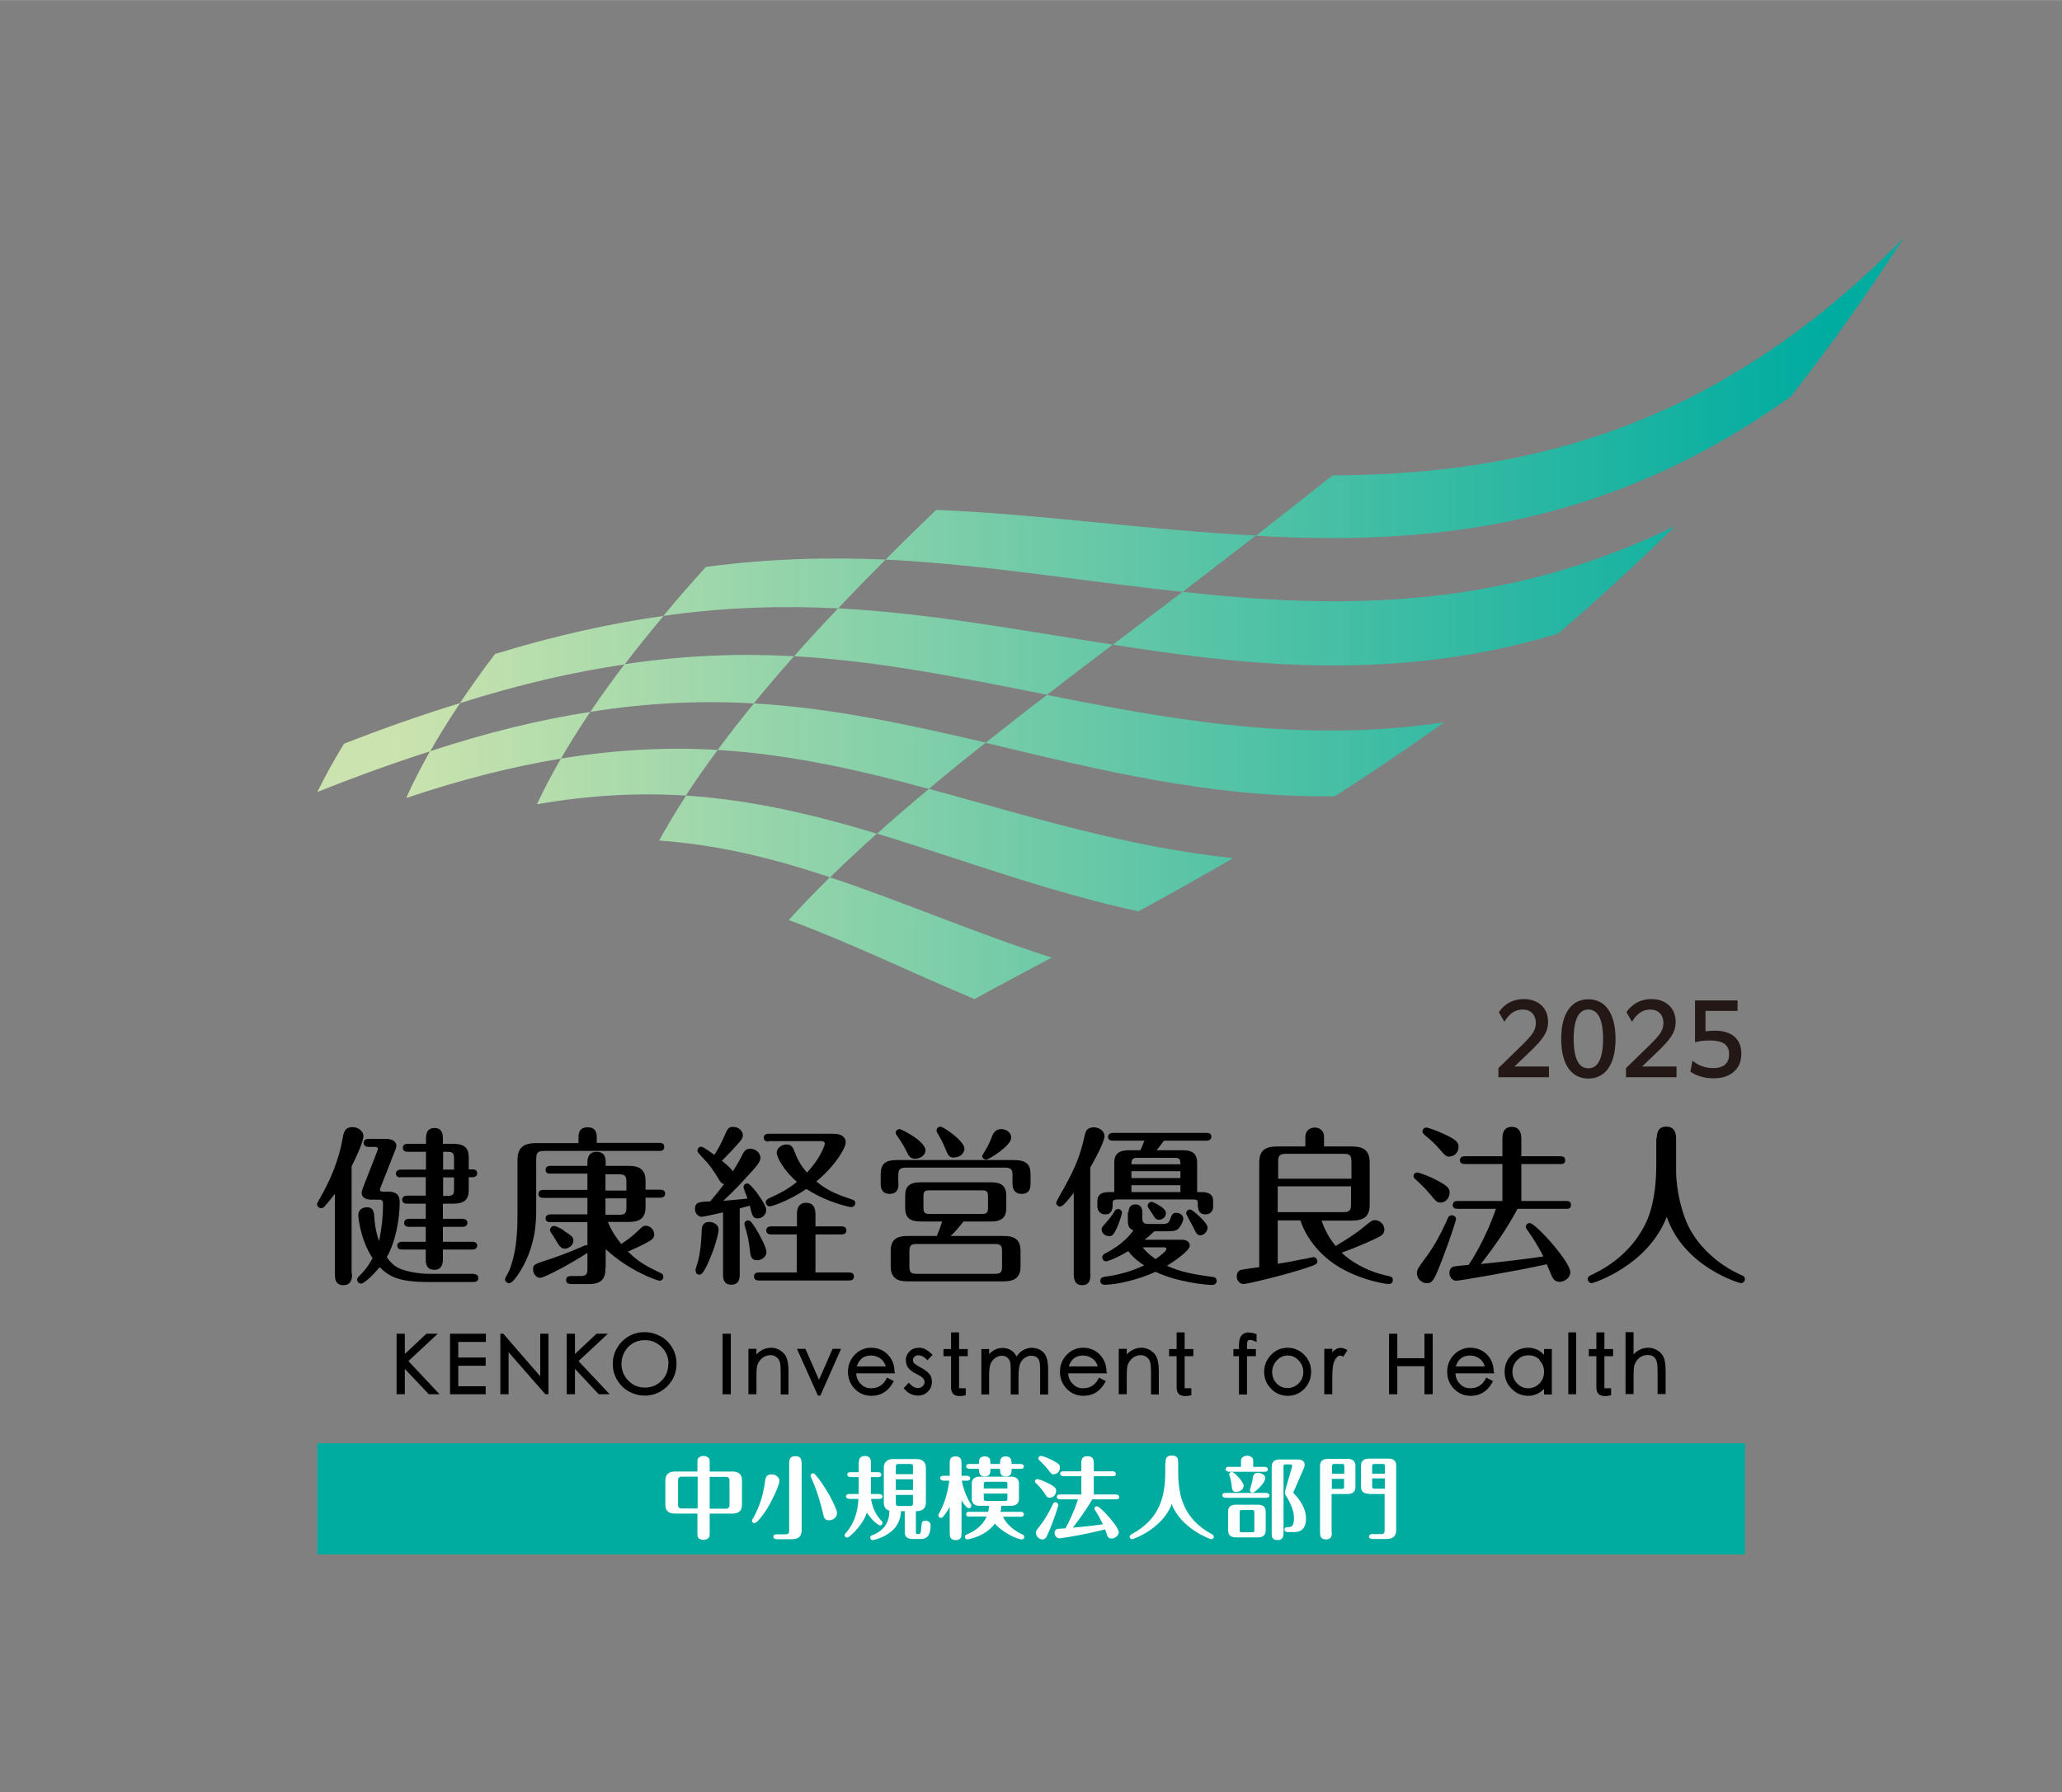 <?xml version="1.0" encoding="UTF-8"?>
<svg id="_レイヤー_2" data-name="レイヤー 2" xmlns="http://www.w3.org/2000/svg" width="32.67mm" height="28.4mm" xmlns:xlink="http://www.w3.org/1999/xlink" viewBox="0 0 92.6 80.49">
  <rect x="0" y="0" width="92.6" height="80.49" fill="#808080" stroke="none"/>
  <defs>
    <style>
      .cls-1 {
        fill: none;
      }

      .cls-2 {
        fill: #00aca0;
      }

      .cls-3 {
        fill: url(#linear-gradient);
      }

      .cls-4 {
        fill: #231815;
      }

      .cls-5 {
        fill: #fff;
      }
    </style>
    <linearGradient id="linear-gradient" x1="14.25" y1="27.78" x2="85.48" y2="27.78" gradientUnits="userSpaceOnUse">
      <stop offset=".05" stop-color="#cbe3ae"/>
      <stop offset=".95" stop-color="#00aca0"/>
    </linearGradient>
  </defs>
  <g id="_文字" data-name="文字">
    <g>
      <rect class="cls-1" width="92.6" height="80.49"/>
      <g>
        <path class="cls-3" d="M80.43,17.8c-8.29,5.94-16.34,6.7-24.03,6.26,1.12-.87,2.26-1.78,3.44-2.71,8.4-.05,17.11-1.94,25.64-10.66-1.67,2.59-3.36,4.95-5.05,7.11ZM56.4,24.05c-4.95-.25-9.61-.96-14.36-1.15-.78.75-1.54,1.49-2.27,2.23,4.46.22,8.78.97,13.34,1.45,1.07-.82,2.16-1.66,3.29-2.53ZM39.77,25.13c-2.57-.11-5.23-.05-8.07.33-.67.74-1.31,1.47-1.91,2.2,2.78-.4,5.36-.46,7.85-.34.68-.72,1.39-1.45,2.13-2.19ZM75.19,23.64c-7.79,3.79-15.11,3.71-22.08,2.94-1.08.81-2.12,1.6-3.13,2.37,6.28,1,12.85,1.66,19.98-.49,1.71-1.46,3.46-3.06,5.24-4.81ZM29.79,27.66c-2.33.33-4.82.87-7.56,1.71-.56.74-1.09,1.48-1.58,2.21,2.69-.85,5.13-1.41,7.4-1.74.55-.72,1.13-1.44,1.74-2.17ZM20.65,31.58c-1.63.5-3.36,1.1-5.2,1.82-.45.73-.85,1.46-1.2,2.17,1.8-.72,3.48-1.32,5.07-1.83.4-.71.85-1.43,1.34-2.16ZM49.98,28.95c-4.17-.64-8.17-1.41-12.34-1.63-.69.72-1.35,1.44-1.98,2.15,3.88.22,7.56.98,11.36,1.73.95-.73,1.93-1.48,2.95-2.25ZM35.66,29.47c-2.4-.13-4.9-.05-7.61.36-.55.72-1.06,1.43-1.54,2.14,2.63-.42,5.04-.51,7.34-.38.57-.7,1.18-1.41,1.81-2.12ZM64.84,32.44c-6.38.95-12.21-.11-17.82-1.23-.96.73-1.88,1.45-2.76,2.15,4.97,1.18,10.08,2.48,15.69,2.4,1.57-1.01,3.2-2.11,4.89-3.31ZM26.51,31.97c-2.2.34-4.58.91-7.2,1.77-.4.71-.76,1.41-1.07,2.1,2.53-.85,4.82-1.42,6.95-1.77.4-.69.84-1.39,1.32-2.1ZM44.27,33.35c-3.44-.8-6.82-1.55-10.41-1.76-.58.7-1.12,1.4-1.63,2.09,3.3.2,6.38.91,9.48,1.75.81-.68,1.66-1.37,2.55-2.07ZM32.23,33.68c-2.19-.13-4.5-.03-7.04.39-.4.69-.76,1.38-1.08,2.05,2.42-.42,4.62-.52,6.69-.39.44-.68.92-1.36,1.43-2.05ZM55.37,38.54c-4.85-.51-9.29-1.93-13.65-3.11-.82.68-1.6,1.35-2.33,2.01,3.8,1.15,7.61,2.6,11.74,3.49,1.35-.74,2.76-1.53,4.25-2.39ZM47.24,43.01c-3.46-1.11-6.7-2.52-9.97-3.61-.66.65-1.28,1.29-1.85,1.92,2.77,1.02,5.48,2.35,8.34,3.55,1.09-.6,2.25-1.21,3.48-1.87ZM39.38,37.44c-2.78-.84-5.57-1.51-8.57-1.71-.44.68-.84,1.35-1.21,2.02,2.71.19,5.22.83,7.68,1.65.66-.65,1.36-1.3,2.1-1.96Z"/>
        <g>
          <g>
            <g>
              <path d="M15.81,57.21c0,.15,0,.51-.39.51s-.38-.35-.38-.51v-3.59c-.25.32-.42.52-.47.57-.05.05-.08.07-.15.07-.09,0-.18-.08-.18-.17,0-.05.02-.07.08-.19.51-.87.9-1.8,1.07-2.79.04-.22.08-.49.44-.49.22,0,.49.15.49.41,0,.28-.45,1.2-.53,1.35v4.84ZM21.26,57.22c.08,0,.22.02.22.18,0,.16-.15.18-.22.18h-1.99c-1.24,0-1.75-.19-2.22-.67-.31.38-.71.74-.83.74-.11,0-.18-.08-.18-.17,0-.08.02-.1.12-.2.33-.32.5-.64.57-.77-.59-.92-.64-1.92-.64-1.94,0-.23.18-.35.4-.35.25,0,.3.2.31.35.02.33.06.69.22,1.17.12-.54.18-1.12.18-1.68,0-.17-.09-.18-.18-.18h-.33c-.45,0-.45-.26-.45-.31,0-.06.06-.23.12-.38l.57-1.46s.04-.1.04-.12c0-.1-.1-.1-.14-.1h-.28c-.07,0-.22-.02-.22-.18s.15-.18.22-.18h.8c.25,0,.45.11.45.31,0,.08-.05.2-.1.32l-.59,1.5c-.02.07-.05.11-.05.15,0,.09.11.09.15.09h.22c.45,0,.52.23.52.47,0,.78-.19,1.79-.58,2.47.18.28.42.47.7.56.45.15.91.19,1.14.19h2.09ZM18,52.88c-.08,0-.22-.02-.22-.17,0-.16.15-.18.22-.18h1.13v-.8h-.83c-.07,0-.21-.02-.21-.18s.15-.18.21-.18h.83v-.25c0-.1,0-.46.38-.46.32,0,.38.24.38.46v.25h.46c.57,0,.7.25.7.61v.54h.16c.07,0,.22.01.22.17s-.15.18-.22.18h-.16v.58c0,.41-.18.61-.7.61h-.46v.68h.88c.07,0,.22.02.22.18,0,.16-.15.18-.22.18h-.88v.67h1.32c.07,0,.22.02.22.17,0,.16-.15.18-.22.18h-1.32v.44c0,.19-.05.47-.38.47-.38,0-.39-.32-.39-.47v-.44h-1.07c-.08,0-.21-.02-.21-.17,0-.16.15-.18.21-.18h1.07v-.67h-.76c-.07,0-.21-.02-.21-.18,0-.16.15-.18.21-.18h.76v-.68h-.84c-.07,0-.22-.02-.22-.18,0-.16.15-.18.22-.18h.84v-.83h-1.13ZM20.39,52.53v-.48c0-.25-.04-.32-.31-.32h-.18v.8h.49ZM19.9,52.88v.83h.18c.28,0,.31-.07.31-.32v-.51h-.49Z"/>
              <path d="M25.98,51.33v-.21c0-.18,0-.49.41-.49s.41.32.41.49v.21h2.81c.06,0,.22,0,.22.18s-.15.18-.22.18h-5.15c-.31,0-.38.07-.38.38v2.3c0,.51-.03,1.74-.84,2.91-.1.14-.25.35-.38.35-.09,0-.18-.08-.18-.17,0-.04.02-.08.04-.11.11-.21.18-.33.25-.57.17-.54.27-1.17.27-2.24v-2.45c0-.51.24-.75.82-.75h1.9ZM27.19,56.96c0,.45-.16.71-.74.71h-.79c-.06,0-.24,0-.24-.18s.17-.18.24-.18h.39c.28,0,.33-.08.33-.33v-.71c-.7.46-1.93,1.12-2.12,1.12s-.32-.19-.32-.38c0-.2.04-.23.54-.39.38-.12.97-.33,1.57-.59.05-.02.23-.11.27-.11.02,0,.04,0,.06.02v-1.05h-1.67c-.07,0-.21-.02-.21-.17s.15-.18.21-.18h1.67v-.74h-1.98c-.08,0-.22-.02-.22-.18,0-.16.15-.18.22-.18h1.98v-.73h-1.67c-.07,0-.21-.01-.21-.17,0-.16.15-.18.21-.18h1.67v-.14c0-.11,0-.49.41-.49s.41.34.41.49v.14h1.03c.54,0,.76.21.76.68v.39h.66c.08,0,.22.02.22.18s-.15.18-.22.18h-.66v.41c0,.53-.28.68-.76.68h-.93c.13.35.41.77.6.99.31-.2.54-.39.75-.59.21-.21.25-.23.35-.23.19,0,.38.17.38.39,0,.11-.05.19-.14.25-.23.17-.88.45-1.04.52.43.42.72.61,1.44.95.05.02.15.07.15.18,0,.11-.08.18-.17.18-.1,0-1.38-.44-2.42-1.42v.83ZM25.32,55.28c.34.21.43.28.43.44,0,.22-.23.36-.38.36-.19,0-.25-.11-.47-.48-.02-.05-.15-.22-.18-.28-.01-.03-.02-.06-.02-.08,0-.08.08-.18.18-.18.11,0,.34.14.46.21ZM27.19,53.47h.94v-.39c0-.25-.05-.34-.33-.34h-.61v.73ZM27.19,54.56h.61c.28,0,.33-.08.33-.33v-.41h-.94v.74Z"/>
              <path d="M32.47,54.45c-.13.03-.87.2-.96.2-.15,0-.3-.15-.3-.35,0-.32.22-.33.68-.34.18-.21.45-.54.63-.78-.09-.02-.14-.05-.23-.2-.31-.5-.38-.61-.69-.94-.25-.27-.28-.3-.28-.36,0-.1.08-.18.17-.18s.47.28.59.37c.27-.42.37-.68.41-.76.18-.41.21-.5.44-.5s.43.18.43.37c0,.15-.05.21-.51.71-.14.15-.35.36-.43.44.19.16.42.35.49.48.13-.21.26-.41.41-.71.07-.15.15-.31.37-.31.25,0,.46.2.46.41,0,.19-.2.41-.57.81-.52.58-.83.87-1.1,1.12.29-.02.87-.07,1.09-.1-.03-.08-.18-.46-.18-.51,0-.09.07-.17.17-.17s.31.27.4.38c.03.05.45.59.45.81s-.19.38-.38.38c-.22,0-.25-.12-.36-.57-.06.02-.38.1-.45.12v2.95c0,.14,0,.48-.38.48s-.37-.35-.37-.48v-2.79ZM31.23,57.07c0-.08.12-.41.13-.48.11-.48.13-.84.15-1.27,0-.17.01-.44.35-.44.12,0,.41.08.41.35,0,.16-.16.82-.49,1.53-.08.18-.23.49-.37.49-.11,0-.17-.09-.17-.17ZM33.67,56.1c-.04-.33-.09-.6-.17-.86,0-.02-.07-.22-.07-.27,0-.08.07-.16.17-.16.11,0,.18.13.35.38.15.24.47.84.47,1.04,0,.24-.25.37-.41.37-.29,0-.31-.2-.34-.5ZM35.79,55.44h-1.17c-.07,0-.21-.02-.21-.18s.15-.18.21-.18h1.17v-.54c0-.13,0-.52.41-.52s.42.38.42.52v.54h1.17c.08,0,.22.02.22.18s-.14.18-.22.18h-1.17v1.71h1.51c.08,0,.22.02.22.18s-.14.18-.22.18h-4.06c-.07,0-.21-.02-.21-.18,0-.17.15-.18.21-.18h1.71v-1.71ZM34.51,51.27c-.07,0-.21-.02-.21-.17,0-.17.15-.18.21-.18h2.94c.31,0,.53.14.53.38,0,.28-.52,1.11-1.32,1.76.53.45,1.06.63,1.6.81.11.04.15.07.15.16,0,.1-.08.18-.17.18-.04,0-.08,0-.16-.02-.94-.23-1.53-.58-1.87-.79-.76.52-1.53.78-1.65.78-.09,0-.17-.08-.17-.18,0-.11.08-.15.14-.18.54-.25.81-.38,1.26-.74-.56-.47-.91-1.1-.91-1.31s.23-.37.44-.37c.24,0,.3.15.38.37.18.48.42.76.54.89.6-.63.8-1.23.8-1.29,0-.08-.06-.12-.15-.12h-2.38Z"/>
              <path d="M40.35,53.14c0,.15,0,.48-.4.48s-.4-.36-.4-.48v-.4c0-.49.23-.64.74-.64h5.24c.55,0,.75.19.75.64v.4c0,.15,0,.48-.4.48s-.41-.35-.41-.48v-.34c0-.28-.06-.36-.36-.36h-4.41c-.29,0-.36.08-.36.36v.34ZM43.27,54.86c-.25.31-.41.5-.58.65h2.38c.48,0,.76.15.76.68v.68c0,.47-.22.68-.76.68h-4.31c-.48,0-.76-.16-.76-.68v-.68c0-.48.22-.68.76-.68h1.31c.11-.25.21-.55.24-.65h-.96c-.48,0-.7-.16-.7-.61v-.54c0-.41.17-.61.7-.61h3.14c.47,0,.7.15.7.61v.54c0,.39-.16.61-.7.61h-1.23ZM41.1,52.04c-.23,0-.29-.13-.4-.35-.07-.14-.18-.35-.38-.63-.08-.11-.1-.15-.1-.18,0-.1.09-.17.18-.17s1.16.55,1.16.95c0,.24-.25.38-.46.38ZM45,56.2c0-.25-.05-.33-.33-.33h-3.5c-.28,0-.33.08-.33.33v.68c0,.25.05.33.33.33h3.5c.28,0,.33-.08.33-.33v-.68ZM44.37,53.75c0-.24-.05-.29-.29-.29h-2.32c-.25,0-.29.05-.29.29v.47c0,.25.05.3.29.3h2.32c.25,0,.29-.05.29-.3v-.47ZM42.85,51.99c-.24,0-.27-.09-.43-.48-.11-.27-.22-.44-.32-.62-.04-.06-.04-.09-.04-.12,0-.1.08-.17.18-.17.11,0,1.07.63,1.07.99,0,.19-.18.39-.45.39ZM45.41,51.1c0,.35-.99.98-1.12.98-.09,0-.18-.07-.18-.16,0-.03.05-.1.13-.24.16-.26.25-.47.32-.67.1-.25.28-.3.4-.3.24,0,.45.16.45.38Z"/>
              <path d="M48.97,57.21c0,.18,0,.51-.37.51s-.38-.34-.38-.51v-3.64c-.22.28-.48.62-.61.62-.09,0-.18-.08-.18-.17,0-.06.35-.65.41-.77.45-.83.68-1.37.87-2.25.03-.14.08-.37.41-.37.22,0,.48.15.48.39,0,.27-.44,1.07-.64,1.42v4.77ZM53.11,51.66c.39,0,.65.11.65.56v1.32h.19c.2,0,.53.02.53.41v.23c0,.27-.19.36-.34.36-.35,0-.35-.3-.35-.51,0-.13-.04-.16-.24-.16h-3.33c-.1,0-.25,0-.25.12,0,.25,0,.55-.34.55-.19,0-.35-.13-.35-.36v-.23c0-.41.37-.41.53-.41h.23v-1.32c0-.45.27-.56.65-.56h.52c.07-.14.15-.35.18-.43h-1.42c-.07,0-.21-.02-.21-.17s.15-.18.21-.18h4.22c.08,0,.21.02.21.17,0,.16-.15.18-.21.18h-1.92c-.22.3-.25.33-.33.43h1.15ZM50.68,54.45c0-.2.09-.36.31-.36s.31.16.31.36v.23c0,.22.04.29.29.29h.65c.18,0,.25-.05.3-.19.08-.23.12-.31.29-.31.14,0,.31.1.31.26,0,.11-.09.29-.2.43-.09.11-.22.14-.5.14h-.6c-.25.23-.31.28-.44.38h1.67c.22,0,.36.09.36.27,0,.22-.71.71-1.03.9.69.3,1.2.38,2.05.5.05,0,.19.02.19.18,0,.1-.08.18-.2.18-.31,0-1.57-.13-2.55-.59-.64.3-1.64.58-2.29.58-.15,0-.19-.11-.19-.18,0-.11.08-.16.2-.18.64-.08,1.2-.24,1.77-.51-.18-.12-.46-.3-.71-.64-.58.35-.95.46-1,.46-.09,0-.17-.08-.17-.18,0-.08.07-.15.1-.16.72-.36,1.08-.75,1.3-1.05-.25-.09-.25-.3-.25-.46v-.35ZM50.38,54.48c0,.07-.1.39-.22.66-.12.26-.19.38-.35.38s-.34-.12-.34-.31c0-.08.05-.13.26-.37.14-.16.23-.28.33-.45.03-.05.08-.09.15-.09.12,0,.18.1.18.18ZM53.01,52.29c0-.25-.05-.29-.29-.29h-1.62c-.23,0-.29.05-.29.29h2.2ZM53.01,52.91v-.31h-2.2v.31h2.2ZM53.01,53.54v-.31h-2.2v.31h2.2ZM51.31,56.01c.1.14.26.31.58.54.18-.12.49-.36.49-.45,0-.08-.08-.08-.12-.08h-.96ZM51.72,53.97s.64.25.64.51c0,.18-.15.3-.31.3-.14,0-.17-.05-.31-.28-.02-.04-.13-.19-.16-.24-.02-.03-.04-.07-.04-.11,0-.1.09-.17.18-.17ZM54.23,55.13c0,.19-.17.35-.33.35-.14,0-.18-.08-.34-.42-.05-.09-.29-.51-.29-.56,0-.09.06-.18.18-.18.1,0,.78.59.78.81Z"/>
              <path d="M59.34,54.79c.08.24.24.68.64,1.17.56-.33,1.02-.64,1.26-.85.31-.26.39-.31.5-.31.24,0,.43.2.43.42s-.15.29-.44.43c-.57.27-1.18.5-1.48.61.35.35,1.13.86,2.12,1.05.11.02.18.07.18.18,0,.08-.05.18-.18.18-.15,0-1.07-.15-1.96-.61-1.07-.54-1.76-1.46-2.01-2.25h-1.02v1.95c.32-.05.87-.15,1.09-.2.05,0,.48-.1.52-.1.08,0,.17.08.17.18,0,.13-.05.15-.48.3-.92.31-2.67.73-2.84.73-.15,0-.3-.15-.3-.34,0-.11.04-.26.2-.3.1-.02.57-.09.81-.12v-4.69c0-.53.24-.73.8-.73h1.27v-.41c0-.41.35-.44.42-.44.24,0,.42.16.42.41v.44h1.24c.51,0,.81.15.81.73v1.88c0,.53-.25.72-.81.72h-1.37ZM57.39,52.94h3.3v-.76c0-.29-.07-.36-.35-.36h-2.58c-.29,0-.36.07-.36.36v.76ZM60.68,53.28h-3.3v1.16h2.94c.28,0,.35-.07.35-.36v-.8Z"/>
              <path d="M64.69,54.01c-.14,0-.18-.02-.5-.41-.15-.19-.41-.44-.64-.65-.04-.03-.07-.08-.07-.13,0-.08.05-.16.17-.16.08,0,.44.14.68.25.64.31.77.45.77.64,0,.29-.21.46-.41.46ZM65.39,54.74c0,.08-.32,1.04-.61,1.79-.38.99-.45,1.1-.71,1.1-.24,0-.44-.22-.44-.44,0-.17.05-.24.42-.74.4-.54.71-1.15.98-1.76.03-.07.09-.11.17-.11.08,0,.19.07.19.17ZM65.1,51.95c-.16,0-.23-.08-.48-.37-.18-.22-.44-.44-.66-.62-.03-.03-.08-.08-.08-.14,0-.11.09-.18.17-.18s.48.14.86.32c.48.23.59.35.59.54,0,.28-.2.44-.41.44ZM65.45,54.29c-.08,0-.21-.02-.21-.17,0-.16.15-.18.21-.18h2.02v-1.66h-1.69c-.08,0-.22-.02-.22-.17,0-.16.15-.18.22-.18h1.69v-.78c0-.13,0-.54.42-.54s.43.4.43.54v.78h1.75c.06,0,.22,0,.22.18s-.15.17-.22.17h-1.75v1.66h2.02c.06,0,.21,0,.21.18s-.15.17-.21.17h-2.19c-.47.88-1.04,1.7-1.65,2.48,1.13-.12,1.77-.19,2.81-.34-.31-.61-.63-1.06-.71-1.17-.07-.1-.08-.12-.08-.16,0-.09.08-.17.18-.17.25,0,1.82,1.73,1.82,2.21,0,.25-.26.43-.48.43-.18,0-.28-.11-.34-.23-.04-.09-.2-.47-.24-.56-1.23.28-3.9.74-4.06.74-.18,0-.31-.16-.31-.35,0-.17.11-.28.21-.29.1-.02.43-.05.65-.07.09-.12.74-1.1,1.23-2.52h-1.75Z"/>
              <path d="M74.4,51.14c0-.24.05-.54.43-.54.34,0,.44.24.44.54v1.44c0,.85.25,2,.69,2.75.39.65,1.12,1.43,2.2,1.92.12.05.2.08.2.2,0,.11-.1.18-.18.18-.05,0-2.55-.71-3.33-2.98-.86,2.21-3.3,2.98-3.37,2.98-.08,0-.18-.08-.18-.18,0-.12.08-.15.21-.21.74-.35,1.71-1,2.32-2.15.13-.25.55-1.03.55-2.79v-1.17Z"/>
            </g>
            <g>
              <polygon points="19.66 59.9 19.15 59.9 18.18 60.81 18.18 59.9 17.81 59.9 17.81 62.62 18.18 62.62 18.18 61.48 19.24 62.6 19.25 62.62 19.74 62.62 18.34 61.13 19.66 59.9"/>
              <polygon points="20.21 62.62 21.81 62.62 21.81 62.26 20.58 62.26 20.58 61.34 21.81 61.34 21.81 60.97 20.58 60.97 20.58 60.27 21.82 60.27 21.82 59.9 20.21 59.9 20.21 62.62"/>
              <polygon points="24.26 61.81 22.6 59.9 22.47 59.9 22.47 62.62 22.84 62.62 22.84 60.73 24.49 62.62 24.63 62.62 24.63 59.9 24.26 59.9 24.26 61.81"/>
              <polygon points="27.3 59.9 26.79 59.9 25.82 60.81 25.82 59.9 25.45 59.9 25.45 62.62 25.82 62.62 25.82 61.48 26.87 62.6 26.89 62.62 27.38 62.62 25.98 61.13 27.3 59.9"/>
              <path d="M29.67,60.02c-.22-.12-.46-.19-.72-.19s-.5.06-.72.19c-.22.13-.39.3-.52.52-.13.22-.19.46-.19.72s.06.49.19.71c.13.22.3.39.52.52.22.12.46.19.72.19s.5-.06.72-.19c.22-.13.39-.3.52-.52.13-.22.19-.46.19-.72s-.06-.5-.19-.72c-.13-.22-.3-.39-.53-.52ZM30.01,61.26c0,.31-.1.56-.31.76-.2.2-.45.3-.74.3s-.54-.1-.74-.31c-.2-.2-.31-.46-.31-.75s.1-.55.3-.76c.2-.21.45-.31.75-.31s.54.1.75.31c.21.2.31.46.31.76Z"/>
              <rect x="32.45" y="59.9" width=".37" height="2.72"/>
              <path d="M35.06,60.66c-.13-.08-.27-.13-.42-.13-.26,0-.48.1-.67.3v-.25h-.36v2.04h.36v-.76c0-.26.01-.43.03-.51.02-.08.06-.16.12-.24.06-.08.13-.14.21-.18.17-.09.35-.08.47-.02.06.03.1.06.14.11.04.05.07.11.09.19.02.08.03.23.03.45v.97h.35v-1.05c0-.25-.03-.45-.08-.58-.05-.14-.14-.25-.27-.33Z"/>
              <polygon points="36.78 61.97 36.17 60.58 35.79 60.58 36.73 62.68 36.84 62.68 37.77 60.58 37.39 60.58 36.78 61.97"/>
              <path d="M40.17,61.63c0-.34-.11-.6-.31-.8-.2-.2-.45-.3-.74-.3s-.54.11-.74.32c-.2.21-.3.47-.3.76s.1.55.3.76c.2.21.45.32.76.32.43,0,.75-.21.97-.61l.03-.05-.31-.16-.02.05c-.15.29-.38.43-.69.43-.19,0-.34-.06-.47-.2-.12-.12-.19-.28-.2-.47h1.74v-.05ZM38.48,61.36c.11-.33.32-.48.64-.48.16,0,.31.05.44.15.11.09.18.2.22.34h-1.3Z"/>
              <path d="M41.26,60.87c.11,0,.23.06.35.18l.04.04.23-.24-.04-.04c-.19-.18-.37-.28-.55-.28s-.33.05-.44.16c-.11.11-.17.24-.17.39s.04.27.12.37c.08.09.19.18.34.25.14.07.24.13.3.19.05.05.08.11.08.18s-.03.14-.09.19c-.06.06-.13.08-.22.08-.12,0-.25-.07-.36-.2l-.04-.04-.23.25.03.03c.08.09.17.17.27.22.11.05.22.08.34.08.18,0,.33-.06.45-.18.12-.12.18-.27.18-.45,0-.14-.04-.26-.13-.36-.08-.09-.2-.18-.35-.26-.14-.07-.24-.14-.3-.19-.05-.04-.07-.1-.07-.16s.02-.11.07-.15c.05-.04.1-.06.17-.06Z"/>
              <path d="M43.07,59.84h-.36v.75h-.34v.32h.34v1.4c0,.13.03.22.09.29.06.06.15.1.28.1.06,0,.15,0,.25-.03h.04v-.32h-.2c-.07,0-.09,0-.1,0,0,0,0-.02,0-.08v-1.36h.39v-.32h-.39v-.75Z"/>
              <path d="M46.37,60.53c-.17,0-.32.04-.46.13-.1.07-.19.15-.26.27-.05-.11-.12-.2-.21-.26-.12-.09-.26-.13-.41-.13-.24,0-.44.09-.61.28v-.23h-.35v2.04h.35v-.87c0-.26.03-.44.08-.54.05-.1.12-.18.21-.24.09-.06.18-.09.28-.09s.18.03.24.08c.07.05.11.12.13.19.02.08.03.23.03.43v1.04h.35v-.81c0-.24.02-.43.06-.54.04-.11.1-.21.2-.28.1-.07.2-.11.3-.11s.19.02.26.07c.06.05.1.11.12.18.02.08.03.21.03.38v1.11h.36v-1.11c0-.39-.07-.64-.21-.78-.14-.13-.3-.2-.47-.2Z"/>
              <path d="M49.69,61.63c0-.34-.11-.6-.31-.8-.2-.2-.45-.3-.74-.3s-.54.11-.74.32c-.2.21-.3.47-.3.76s.1.55.3.76c.2.21.45.32.76.32.43,0,.75-.21.97-.61l.03-.05-.31-.16-.02.05c-.15.29-.38.43-.69.43-.19,0-.34-.06-.47-.2-.12-.12-.19-.28-.2-.47h1.74v-.05ZM48,61.36c.11-.33.32-.48.64-.48.16,0,.31.05.44.15.11.09.18.2.22.34h-1.3Z"/>
              <path d="M51.69,60.66c-.13-.08-.27-.13-.42-.13-.26,0-.48.1-.67.3v-.25h-.36v2.04h.36v-.76c0-.26.01-.43.03-.51.02-.08.06-.16.12-.24.06-.08.13-.14.21-.18.17-.09.35-.08.47-.02.06.03.1.06.14.11.04.05.07.11.09.19.02.08.03.23.03.45v.97h.35v-1.05c0-.25-.03-.45-.08-.58-.05-.14-.14-.25-.27-.33Z"/>
              <path d="M53.2,59.84h-.36v.75h-.34v.32h.34v1.4c0,.13.03.22.09.29.06.06.15.1.28.1.06,0,.15,0,.25-.03h.04v-.32h-.2c-.07,0-.09,0-.1,0,0,0,0-.02,0-.08v-1.36h.39v-.32h-.39v-.75Z"/>
              <path d="M56.09,59.84c-.15,0-.26.05-.34.14-.07.09-.11.23-.11.41v.2h-.25v.32h.25v1.72h.36v-1.72h.4v-.32h-.4v-.16c0-.12.02-.18.03-.21,0-.01.02-.04.1-.04.07,0,.14.02.23.06l.07.03v-.36h-.04c-.12-.05-.22-.06-.31-.06Z"/>
              <path d="M57.83,60.53c-.29,0-.55.11-.75.32-.2.21-.31.47-.31.76s.1.55.31.76c.2.21.46.32.75.32s.55-.11.75-.32c.2-.21.3-.47.3-.76s-.1-.55-.31-.76c-.2-.21-.46-.32-.75-.32ZM57.83,60.88c.19,0,.35.07.49.22.14.15.21.32.21.52s-.07.37-.21.51c-.14.14-.3.21-.5.21s-.36-.07-.49-.21c-.13-.14-.2-.31-.2-.51s.07-.37.21-.52c.14-.15.3-.22.49-.22Z"/>
              <path d="M59.94,60.62s-.07.07-.11.12v-.16h-.36v2.04h.36v-.71c0-.32.02-.54.05-.65.03-.11.07-.21.14-.28.08-.1.17-.12.26-.07l.04.03.19-.3-.05-.03c-.18-.1-.37-.1-.51.02Z"/>
              <polygon points="63.97 61 62.75 61 62.75 59.9 62.38 59.9 62.38 62.62 62.75 62.62 62.75 61.36 63.97 61.36 63.97 62.62 64.34 62.62 64.34 59.9 63.97 59.9 63.97 61"/>
              <path d="M67.08,61.63c0-.34-.11-.6-.31-.8-.2-.2-.45-.3-.74-.3s-.54.11-.74.32c-.2.21-.3.47-.3.76s.1.55.3.76c.2.21.45.32.76.32.43,0,.75-.21.97-.61l.03-.05-.31-.16-.02.05c-.15.29-.38.43-.69.43-.19,0-.34-.06-.47-.2-.12-.12-.19-.28-.2-.47h1.74v-.05ZM65.38,61.36c.11-.33.32-.48.64-.48.16,0,.31.05.44.15.11.09.18.2.22.34h-1.3Z"/>
              <path d="M69.33,60.84c-.19-.21-.43-.31-.71-.31s-.54.11-.74.32c-.21.21-.31.46-.31.76s.1.55.31.76c.2.21.46.32.76.32.26,0,.5-.11.7-.31v.25h.35v-2.04h-.35v.26ZM69.13,61.09c.14.14.21.31.21.52s-.07.39-.21.53c-.14.14-.31.21-.5.21s-.36-.07-.5-.22c-.14-.14-.21-.32-.21-.52s.07-.37.21-.52c.14-.15.3-.22.51-.22s.37.07.51.21Z"/>
              <rect x="70.43" y="59.84" width=".35" height="2.78"/>
              <path d="M72.05,59.84h-.36v.75h-.34v.32h.34v1.4c0,.13.03.22.09.29.06.06.15.1.28.1.06,0,.15,0,.25-.03h.04v-.32h-.2c-.07,0-.09,0-.1,0,0,0,0-.02,0-.08v-1.36h.39v-.32h-.39v-.75Z"/>
              <path d="M74.72,60.99c-.05-.14-.14-.25-.27-.33-.13-.08-.27-.13-.42-.13-.26,0-.48.1-.67.3v-1h-.36v2.78h.36v-.76c0-.26.01-.43.03-.51.02-.08.06-.16.12-.24.06-.08.13-.14.21-.18.16-.08.36-.08.49-.02.06.03.11.08.14.14.04.06.06.13.07.2.01.07.02.21.02.4v.97h.36v-1.05c0-.25-.03-.45-.08-.58Z"/>
            </g>
            <g>
              <rect class="cls-2" x="14.25" y="64.82" width="64.11" height="4.99"/>
              <g>
                <path class="cls-5" d="M31.87,68.82c0,.16,0,.19-.04.24-.04.06-.14.1-.24.1-.06,0-.14-.02-.2-.06-.07-.06-.07-.11-.07-.28v-.84h-1.02c-.31,0-.42-.17-.42-.39v-1.11c0-.21.11-.39.42-.39h1.02v-.36c0-.16,0-.19.04-.24.04-.06.14-.1.23-.1.06,0,.14.02.2.06.08.06.08.12.08.28v.36h1.03c.31,0,.42.17.42.39v1.11c0,.21-.1.39-.42.39h-1.03v.84ZM31.33,66.32h-.75c-.08,0-.13.08-.13.13v1.17c0,.06.06.13.13.13h.75v-1.44ZM31.87,67.76h.76c.06,0,.13-.07.13-.13v-1.17c0-.05-.06-.13-.13-.13h-.76v1.44Z"/>
                <path class="cls-5" d="M35,66.51c0,.21-.35.94-.59,1.31-.1.16-.41.59-.53.59-.06,0-.11-.05-.11-.11,0-.03,0-.04.05-.11.32-.57.46-1.12.52-1.55.04-.3.06-.42.33-.42.15,0,.33.12.33.28ZM35.28,68.91c.13,0,.16-.06.16-.16v-3c0-.15,0-.35.28-.35s.28.21.28.35v2.99c0,.21-.1.39-.42.39h-.71s-.14-.01-.14-.11c0-.1.09-.11.14-.11h.41ZM37.23,68.28c-.2,0-.23-.11-.28-.35-.1-.41-.22-.82-.37-1.21-.03-.07-.18-.41-.18-.44,0-.05.04-.11.11-.11.04,0,.06,0,.23.21.55.72.85,1.46.85,1.56,0,.24-.21.34-.36.34Z"/>
                <path class="cls-5" d="M38.57,65.69c0-.08,0-.3.27-.3s.27.21.27.3v.43h.33s.14,0,.14.11-.1.11-.14.11h-.33v.76h.39s.13.01.13.11-.09.11-.13.11h-.38c.07.55.36.88.47.99.02.02.04.05.04.09,0,.06-.04.11-.11.11-.06,0-.33-.18-.59-.57-.04.12-.17.45-.54.84-.08.08-.27.28-.35.28-.06,0-.11-.05-.11-.11,0-.04.03-.07.05-.09.48-.55.55-1.17.57-1.54h-.42s-.14-.02-.14-.11.09-.11.14-.11h.43c0-.24,0-.24,0-.38v-.38h-.37s-.14-.01-.14-.11.09-.11.14-.11h.37v-.43ZM40.46,67.86c0,.2-.06.64-.47.95-.37.29-.77.36-.8.36-.06,0-.11-.05-.11-.11,0-.08.06-.1.1-.11.74-.29.76-.88.76-1.1-.23-.06-.25-.27-.25-.37v-1.56c0-.21.11-.39.42-.39h1.05c.31,0,.42.18.42.39v1.56c0,.39-.33.39-.45.39v.92c0,.07,0,.11.08.11.12,0,.15-.04.16-.26.02-.26.02-.34.19-.34.13,0,.23.07.23.2,0,.35-.09.62-.43.62h-.39c-.24,0-.34-.12-.34-.31v-.94h-.17ZM40.23,66.21h.77v-.35c0-.07-.03-.11-.11-.11h-.55c-.08,0-.11.04-.11.11v.35ZM41,66.44h-.77v.48h.77v-.48ZM41,67.14h-.77v.39c0,.07.03.11.11.11h.55c.08,0,.11-.04.11-.11v-.39Z"/>
                <path class="cls-5" d="M43.18,68.85c0,.14,0,.32-.26.32s-.27-.18-.27-.32v-1.17c-.13.24-.29.44-.32.46-.02.02-.04.03-.08.03-.06,0-.11-.05-.11-.11,0-.02,0-.05.02-.07.18-.31.38-.79.47-1.49h-.27s-.14-.02-.14-.11.09-.11.14-.11h.29v-.55c0-.13,0-.32.26-.32s.27.18.27.32v.55h.25s.14.01.14.11-.1.11-.14.11h-.24c.12.59.33.92.41,1.06.02.02.02.05.02.07,0,.06-.05.11-.11.11-.1,0-.25-.22-.33-.36v1.47ZM43.52,68.12c-.05,0-.13-.02-.13-.11,0-.1.08-.11.13-.11h.86c.02-.1.03-.18.04-.27h-.43c-.2,0-.35-.09-.35-.31v-.69c0-.19.12-.31.35-.31h1.42c.2,0,.35.09.35.31v.69c0,.19-.12.31-.35.31h-.44c-.01.14-.03.22-.04.27h.92s.13.01.13.11-.09.11-.13.11h-.81c.16.36.54.65.9.81.05.02.06.07.06.1,0,.06-.05.11-.11.11-.2,0-.89-.32-1.21-.71-.44.59-1.21.71-1.25.71-.05,0-.1-.05-.1-.11,0-.08.05-.1.1-.12.17-.07.65-.28.88-.8h-.78ZM44.91,65.75c0-.15,0-.34.25-.34s.27.18.27.34h.41s.14.01.14.11-.09.11-.14.11h-.41c0,.15,0,.34-.26.34s-.26-.18-.26-.34h-.43c0,.15,0,.34-.25.34s-.27-.18-.27-.34h-.43s-.14-.01-.14-.11.09-.11.14-.11h.43c0-.15,0-.34.26-.34s.26.18.26.34h.43ZM45.24,66.85v-.2c0-.08-.02-.1-.1-.1h-.86c-.08,0-.1.03-.1.1v.2h1.06ZM44.18,67.08v.23c0,.07.02.1.1.1h.86c.08,0,.1-.02.1-.1v-.23h-1.06Z"/>
                <path class="cls-5" d="M47.15,67.27c-.11,0-.14-.04-.24-.2-.16-.24-.31-.38-.39-.46-.02-.02-.04-.04-.04-.08,0-.06.06-.1.1-.1.04,0,.24.06.48.18.34.17.37.25.37.33,0,.24-.17.32-.27.32ZM47.53,67.6s-.16.56-.41,1.15c-.14.34-.18.39-.31.39-.14,0-.29-.14-.29-.29,0-.09.01-.1.15-.28.36-.45.55-.89.62-1.03.01-.03.03-.07.1-.07.04,0,.13.04.13.11ZM47.33,66.22c-.1,0-.12-.02-.28-.24-.1-.12-.17-.2-.39-.41-.01-.01-.03-.03-.03-.07,0-.06.05-.11.12-.11.04,0,.26.06.48.18.33.16.37.23.37.33,0,.22-.16.31-.27.31ZM48.56,67.12v-.82h-.81s-.14-.01-.14-.11.09-.11.14-.11h.81v-.33c0-.16,0-.35.28-.35s.28.21.28.35v.33h.86s.13,0,.13.11-.09.11-.13.11h-.86v.82h1s.14,0,.14.11-.09.11-.14.11h-1.07c-.22.4-.68,1.03-.87,1.27.61-.05,1-.1,1.35-.15-.06-.12-.16-.33-.33-.6-.04-.06-.05-.07-.05-.1,0-.06.05-.11.11-.11.14,0,.98.9.98,1.17,0,.17-.2.28-.32.28-.03,0-.14,0-.19-.12-.02-.04-.08-.24-.1-.29-1.17.29-2.01.4-2.06.4-.12,0-.21-.13-.21-.24,0-.05.02-.12.08-.16.04-.03.08-.03.41-.05.15-.27.37-.72.56-1.3h-.81s-.14,0-.14-.11c0-.1.09-.11.14-.11h.97Z"/>
                <path class="cls-5" d="M52.34,65.73c0-.16,0-.36.28-.36.29,0,.29.18.29.36v.37c0,1.12.26,2.13,1.52,2.81.03.02.08.04.08.11,0,.07-.06.11-.11.11-.08,0-1.39-.51-1.78-1.58-.39,1.08-1.7,1.58-1.78,1.58-.05,0-.11-.04-.11-.11,0-.06.05-.09.08-.11,1.27-.68,1.52-1.69,1.52-2.81v-.37Z"/>
                <path class="cls-5" d="M56.87,67.05s.14.02.14.11-.09.11-.14.11h-1.84s-.14-.02-.14-.11.09-.11.14-.11h1.84ZM55.73,65.88v-.22c0-.09,0-.15.06-.2.06-.06.15-.08.22-.08.11,0,.21.05.25.13.02.04.02.08.02.15v.22h.52s.14.01.14.11-.09.11-.14.11h-1.62s-.14-.01-.14-.11.09-.11.14-.11h.55ZM56.84,68.74c0,.24-.17.31-.35.31h-.99c-.2,0-.35-.09-.35-.31v-.85c0-.24.16-.31.35-.31h.99c.21,0,.35.09.35.31v.85ZM55.53,67.01c-.19,0-.2-.08-.23-.38,0-.04-.04-.17-.06-.29-.01-.04-.04-.09-.04-.12,0-.06.05-.11.12-.11.13,0,.53.47.53.61,0,.18-.16.28-.32.28ZM56.33,67.92c0-.08-.02-.1-.1-.1h-.46c-.09,0-.1.02-.1.1v.8c0,.08.02.1.1.1h.46c.09,0,.1-.02.1-.1v-.8ZM56.82,66.38c0,.24-.48.66-.56.66s-.13-.05-.13-.11c0-.03.07-.24.11-.41,0-.04.03-.2.04-.23.04-.11.11-.14.23-.14.07,0,.31.06.31.23ZM57.64,68.83c0,.13,0,.34-.27.34s-.26-.19-.26-.34v-2.97c0-.24.17-.31.35-.31h.81c.18,0,.32.07.32.23,0,.04-.01.1-.08.26l-.4.92s-.03.06-.03.08.05.06.06.07c.45.48.51.89.51,1.08,0,.62-.4.62-.56.62h-.27s-.14-.01-.14-.11c0-.11.1-.11.16-.11.16,0,.27-.06.27-.39,0-.12,0-.43-.33-.98-.06-.1-.08-.12-.08-.17,0-.03,0-.04.04-.19l.27-.94c.02-.06.02-.07.02-.08,0-.07-.06-.07-.1-.07h-.19c-.09,0-.1.02-.1.11v2.95Z"/>
                <path class="cls-5" d="M59.81,68.82c0,.13,0,.32-.26.32s-.27-.2-.27-.32v-2.99c0-.24.17-.31.35-.31h.89c.2,0,.35.09.35.31v.96c0,.24-.17.31-.35.31h-.72v1.72ZM60.37,66.19v-.34c0-.08-.02-.1-.1-.1h-.35c-.09,0-.1.04-.1.1v.34h.55ZM59.81,66.41v.46h.45c.09,0,.1-.04.1-.1v-.35h-.55ZM61.47,67.09c-.21,0-.35-.09-.35-.31v-.96c0-.24.18-.31.35-.31h.88c.21,0,.35.09.35.31v2.91c0,.21-.1.39-.42.39h-.66c-.05,0-.14-.02-.14-.11s.09-.11.14-.11h.4c.13,0,.16-.06.16-.16v-1.64h-.71ZM62.19,66.19v-.34c0-.08-.02-.1-.1-.1h-.36c-.09,0-.11.04-.11.1v.34h.57ZM61.62,66.41v.35c0,.07.02.1.11.1h.46v-.46h-.57Z"/>
              </g>
            </g>
          </g>
          <g>
            <path class="cls-4" d="M67.29,47.97l1.06-1.03c.41-.41.62-.63.62-.99,0-.38-.23-.61-.59-.61s-.62.21-.82.55l-.25-.43c.26-.39.66-.59,1.12-.59.66,0,1.09.41,1.09,1.02,0,.51-.29.84-.83,1.36l-.68.65h1.55v.48h-2.27v-.41Z"/>
            <path class="cls-4" d="M70.11,46.66c0-1.15.46-1.78,1.22-1.78s1.22.63,1.22,1.78-.46,1.78-1.22,1.78-1.22-.63-1.22-1.78ZM71.99,46.66c0-.9-.24-1.32-.66-1.32s-.66.42-.66,1.32.24,1.32.66,1.32.66-.42.66-1.32Z"/>
            <path class="cls-4" d="M73.02,47.97l1.06-1.03c.41-.41.62-.63.62-.99,0-.38-.23-.61-.59-.61s-.62.21-.82.55l-.25-.43c.26-.39.66-.59,1.12-.59.66,0,1.09.41,1.09,1.02,0,.51-.29.84-.83,1.36l-.68.65h1.55v.48h-2.27v-.41Z"/>
            <path class="cls-4" d="M76.01,47.64c.25.21.57.33.92.33.46,0,.72-.2.72-.62,0-.39-.22-.62-.88-.62-.24,0-.49.03-.65.08v-1.88h1.91v.47h-1.44v.92c.12-.02.28-.03.42-.03.74,0,1.19.35,1.19,1.04s-.49,1.1-1.25,1.1c-.42,0-.78-.12-1.04-.3l.1-.5Z"/>
          </g>
        </g>
      </g>
    </g>
  </g>
</svg>